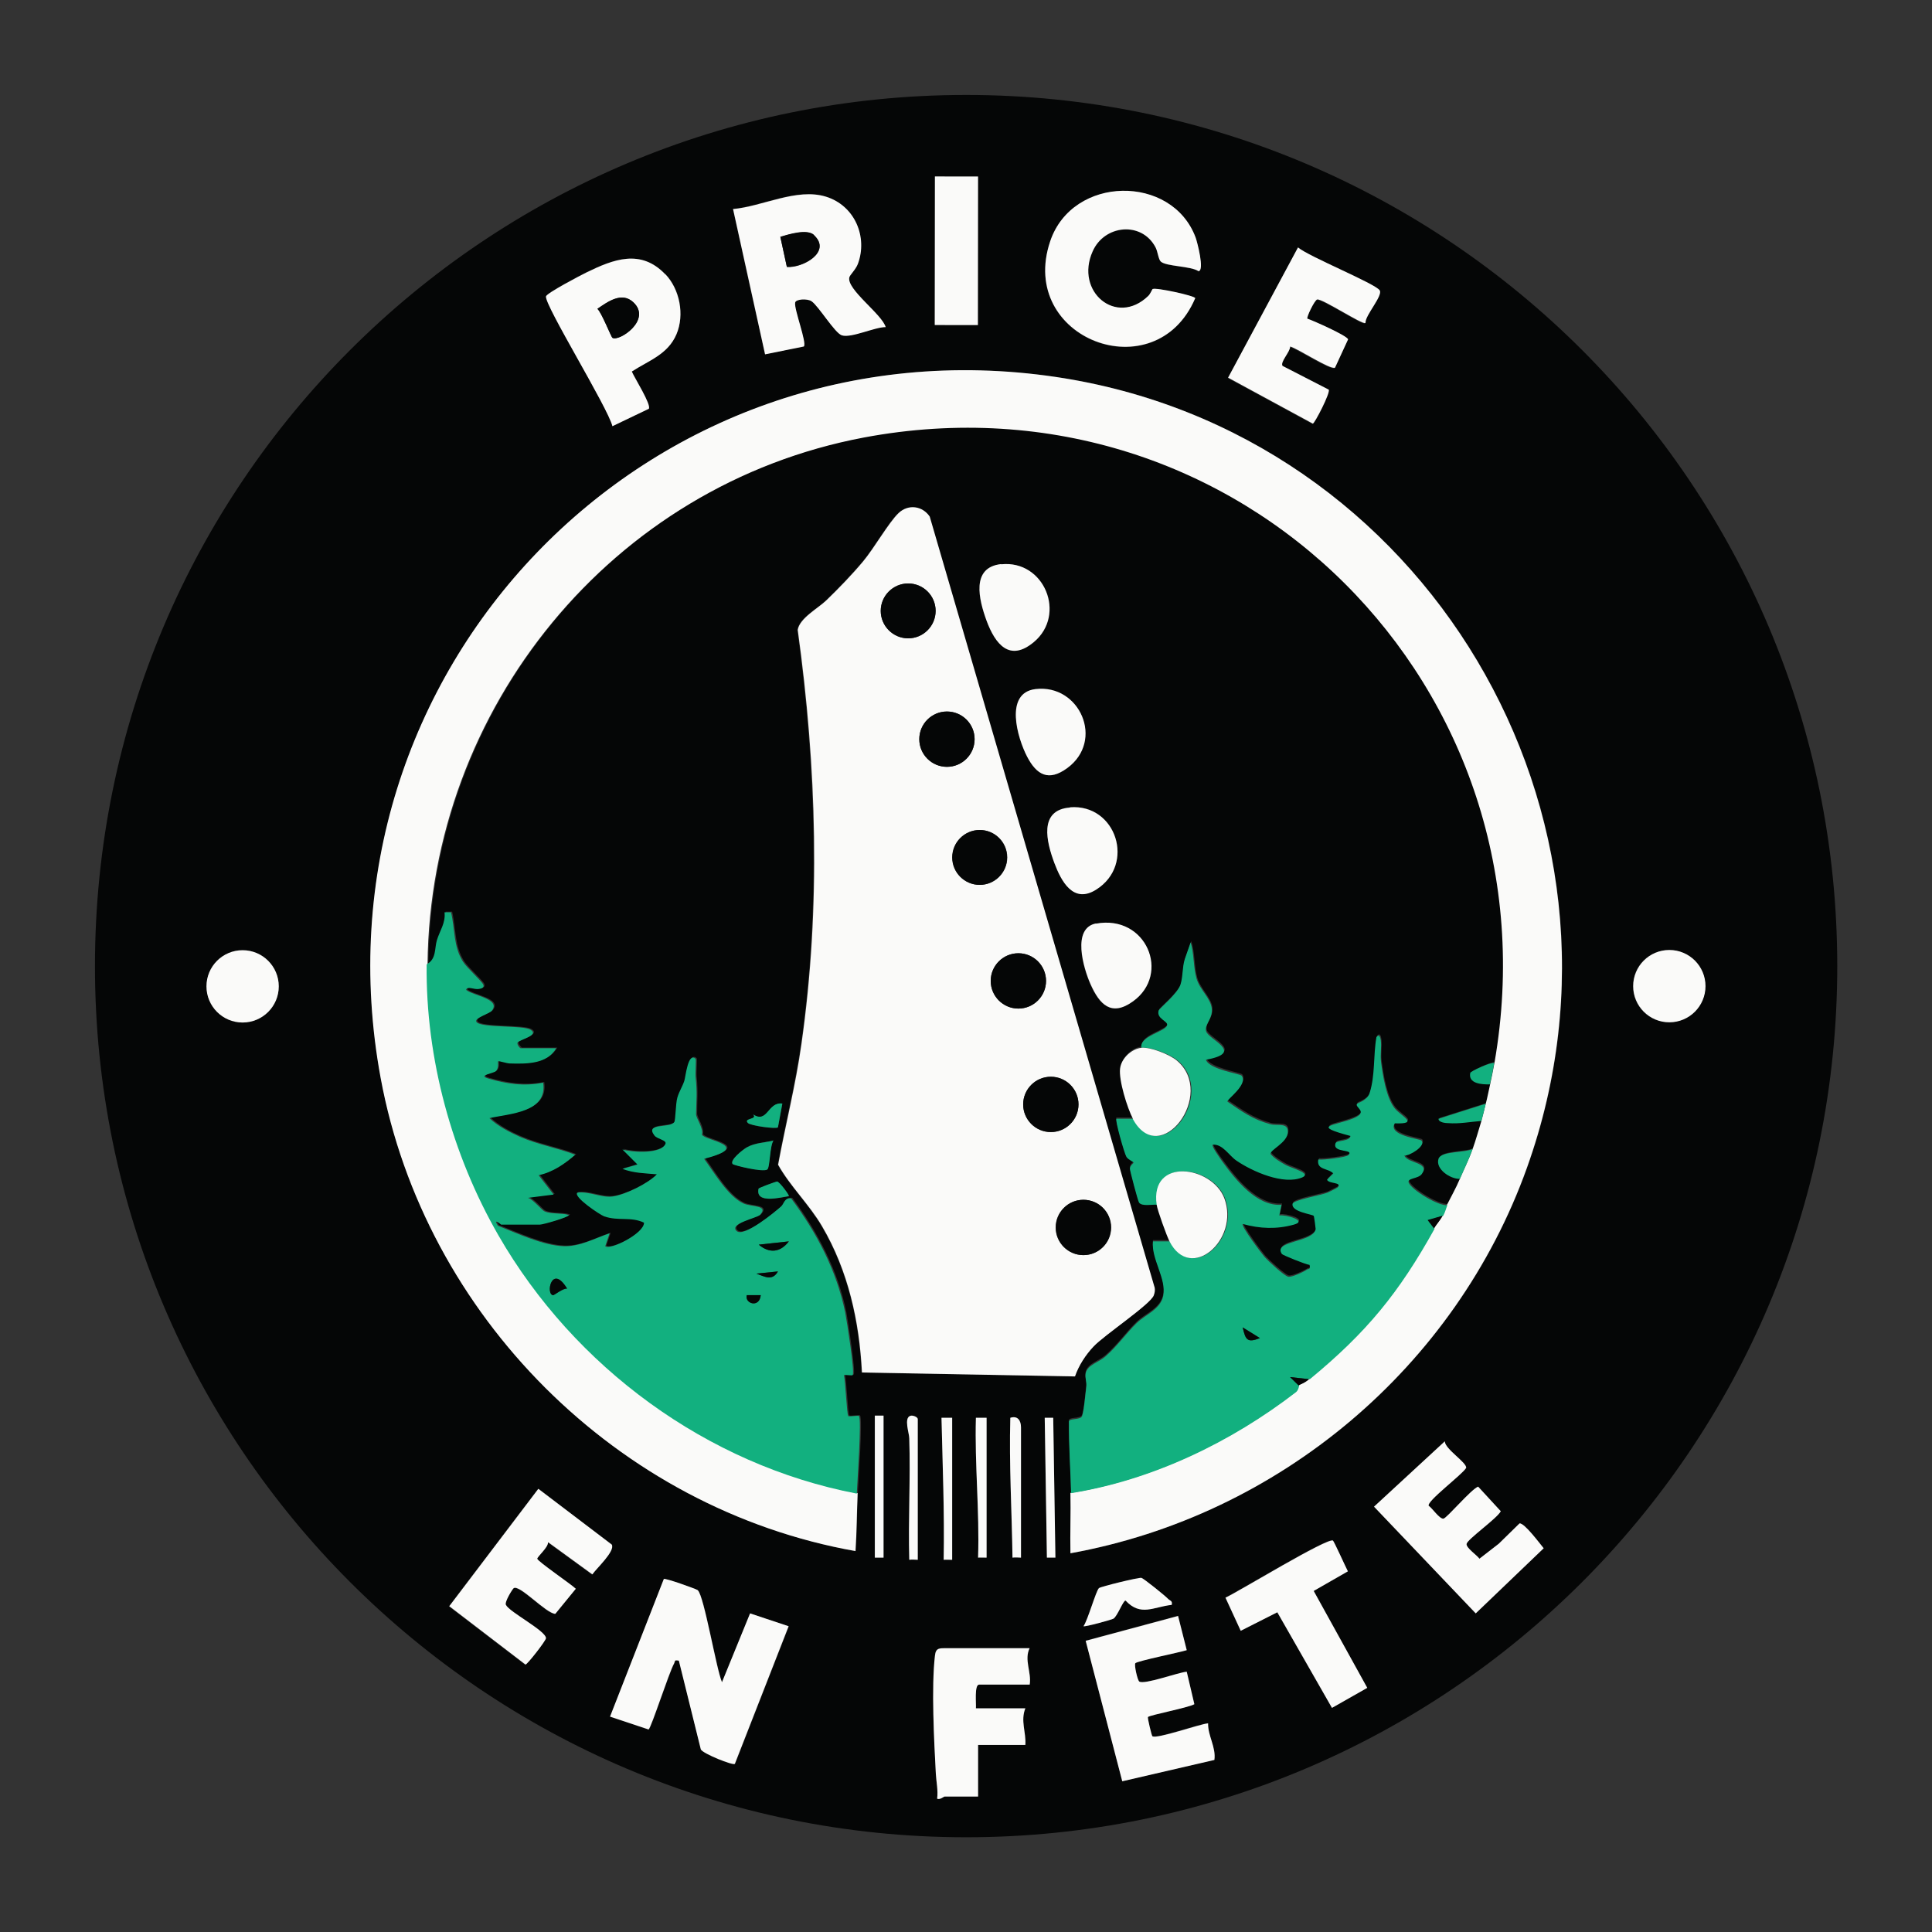 <?xml version="1.0" encoding="UTF-8"?><svg id="a" xmlns="http://www.w3.org/2000/svg" width="88.71" height="88.71" viewBox="0 0 88.71 88.71"><rect x="0" y="0" width="88.71" height="88.71" fill="#333333" stroke="none"/><path d="M84.36,44.36c0,22.09-17.91,40-40,40S4.36,66.45,4.36,44.36,22.26,4.36,44.36,4.36s40,17.91,40,40ZM42.93,8.11v6.82s1.98,0,1.98,0v-6.82s-1.98,0-1.98,0ZM52.93,13.27s-.12.24-.21.33c-1.46,1.41-3.38-.2-2.55-2.05.55-1.23,2.27-1.39,2.89-.18.1.19.13.55.24.65.26.23,1.37.19,1.73.44.29-.02-.06-1.35-.13-1.54-1.08-2.92-5.66-2.87-6.68.17-1.51,4.49,4.84,6.88,6.66,2.61,0-.11-1.81-.51-1.95-.42ZM40.66,15.02c-.15-.59-1.82-1.75-1.67-2.3.03-.11.29-.35.39-.61.46-1.23-.19-2.7-1.47-3.09-1.34-.41-2.91.45-4.26.57l1.47,6.67,1.78-.36c.15-.16-.45-1.7-.4-2.01.02-.16.56-.2.75-.07.32.21,1.08,1.48,1.4,1.57.44.13,1.5-.38,2-.38ZM62.69,14.83c-.01-.34.81-1.24.65-1.48-.2-.31-3.26-1.55-3.75-1.97l-3.21,5.98,3.89,2.11c.09,0,.83-1.43.73-1.56l-2.12-1.09c-.11-.18.35-.64.35-.89.34.1,1.86,1.09,2.06.97l.6-1.3c-.05-.18-1.58-.85-1.87-.95-.04-.06.33-.85.45-.88.23-.05,2.08,1.17,2.21,1.08ZM30.55,12.59c-1.13-1.18-2.39-.68-3.62-.09-.27.13-1.83.95-1.86,1.1-.08.4,2.85,5.12,3.05,5.96l1.67-.8c.13-.18-.67-1.44-.78-1.71.79-.5,1.66-.77,2.05-1.71s.15-2.07-.51-2.76ZM49.16,68.55c.02.92-.02,1.85,0,2.77,9.58-1.74,17.68-8.54,20.96-17.7,5.8-16.19-4.69-33.79-21.62-36.31-18.76-2.79-34.46,13.55-31.01,32.2,2.02,10.9,10.87,19.77,21.8,21.71.06-.89.06-1.78.1-2.67.02-.48.23-3.43.1-3.56-.04-.04-.45.04-.49,0-.07-.07-.13-1.61-.2-1.88.09-.02.37.03.4,0,.1-.1-.27-2.51-.34-2.87-.4-1.94-1.31-3.66-2.48-5.24-.32-.05-.33.24-.47.37-.27.24-1.71,1.44-2.04,1.12-.35-.34.95-.59,1.08-.74.41-.45-.41-.36-.76-.52-.73-.33-1.34-1.41-1.81-2.05,2.3-.6.02-.84-.1-1.11.07-.3-.27-.76-.27-.94,0-.67.05-.94-.02-1.7-.02-.17.03-.81,0-.84-.35-.34-.46.83-.52,1.01-.09.26-.24.48-.32.77s-.08,1.03-.14,1.12c-.19.3-1.36.01-.91.62.13.17.59.2.5.39-.22.47-1.54.38-1.97.25l.69.69-.69.2c.52.2,1.03.19,1.58.25-.42.43-1.47.95-2.05,1.02-.5.06-1.08-.24-1.6-.18-.22.19,1.03,1.02,1.23,1.09.66.24,1.22,0,1.83.29.01.49-1.55,1.29-1.78,1.08l.2-.59c-.69.23-1.36.62-2.12.59-.93-.03-2.14-.6-3.01-.94-.26-.39.11-.05.15-.05h1.78c.15,0,1.34-.34,1.33-.44-.33-.11-.79-.03-1.12-.17-.12-.05-.53-.56-.76-.62l1.18-.15-.69-.89c.64-.13,1.19-.52,1.68-.94-.83-.32-1.71-.46-2.53-.82-.49-.21-1.02-.49-1.41-.86.93-.21,2.68-.26,2.47-1.63-.87.17-1.68.05-2.52-.19-.52-.15.25-.24.35-.34.15-.15.07-.42.1-.45.02-.02.4.1.54.1.76.03,1.7.04,2.13-.7h-1.63s-.17-.15-.15-.25c.03-.13,1.03-.33.6-.6-.34-.21-2.22-.08-2.47-.34-.18-.19.58-.38.7-.54.41-.54-.88-.67-1.19-.95.06-.19.37,0,.59-.04.11-.02.26-.05.2-.2s-.76-.78-.93-1.05c-.45-.71-.36-1.47-.55-2.27h-.3c.06.48-.22.85-.35,1.28-.11.36-.02.85-.44,1.09.13-11.73,8.47-21.99,20.03-24.17,17.24-3.24,31.96,11.5,28.96,28.71-.18-.04-1.08.4-1.09.45-.11.5.53.55.9.53-.07.3-.12.59-.2.89l-2.17.69c0,.17.33.19.44.2.53.04,1.01-.06,1.53-.1-.12.42-.25.87-.4,1.28-.32.19-1.46.1-1.57.46-.15.47.54.94.98.92-.18.42-.39.78-.59,1.19-.43.05-1.64-.71-1.78-1.04-.08-.2.44-.17.6-.39.41-.54-.63-.47-.8-.85.24.01,1-.44.79-.69-.07-.08-1.57-.23-1.23-.79,1.15.04.3-.32,0-.69-.39-.48-.55-1.51-.63-2.14-.04-.33.03-.67-.01-.98-.02-.14-.07-.31-.2-.15-.15.85-.05,1.77-.32,2.59-.1.32-.54.43-.57.47-.12.17.56.37-.17.67-.88.36-1.97.32-.13.81-.05.27-.64.19-.69.34-.15.47.89.24.59.54-.1.1-1.16.23-1.38.2-.09.49.45.39.69.64l-.29.29c.09.2.71.09.49.35-.02.02-.43.22-.49.25-.25.1-1.54.32-1.58.5-.08.38.92.47.97.56.02.03.1.57.09.61-.11.62-1.98.52-1.55,1.14.04.06,1.1.48,1.27.5.05.23-.03.16-.13.22-.15.1-.71.36-.86.32-.19-.06-.89-.7-1.07-.9-.15-.17-1.08-1.42-1.01-1.52.79.21,1.56.25,2.35.03.66-.18-.4-.47-.67-.42l.1-.49c-1.13.08-2.1-1.15-2.71-1.98-.08-.1-.52-.72-.45-.78.47-.03.74.49,1.09.73.73.5,2.17,1.14,3.03.77.44-.19-.53-.43-.77-.57s-.5-.29-.69-.5c-.04-.2.76-.5.79-.99s-.46-.29-.8-.38c-.81-.22-1.3-.59-1.97-1.04-.06-.09.96-.77.65-1.19-.07-.09-1.47-.29-1.64-.73,1.82-.32.12-.92.01-1.31-.08-.31.32-.58.26-1.04s-.56-.86-.7-1.38-.1-1.14-.27-1.66l-.27.77c-.12.38-.08.81-.2,1.18-.14.42-.98,1.1-1,1.18-.12.39.42.48.39.67-.06.3-1.29.5-1.18,1.04-.45.04-.92.48-.98.95-.07.54.32,1.82.59,2.31h-.79c-.06.06.36,1.58.46,1.75.08.14.33.23.33.27,0,.02-.17.12-.17.28,0,.08.37,1.49.42,1.55.14.19.62.06.84.1.03.24.47,1.43.59,1.68h-.79c-.09.8.63,1.72.47,2.5-.13.64-.81.85-1.22,1.25-.49.48-.89,1.06-1.43,1.53-.31.27-.83.39-.91.77-.05.23.05.4.03.61-.04.31-.11,1.16-.2,1.37-.07.17-.56.09-.6.23,0,1.1.08,2.2.1,3.3ZM49.34,63.2c.17-.5.5-.98.85-1.37.49-.52,2.65-1.97,2.77-2.36.03-.11.06-.22.04-.34l-10.33-35.41c-.33-.48-.99-.57-1.43-.16s-1.13,1.63-1.63,2.22-1.11,1.23-1.68,1.78c-.38.37-1.23.81-1.32,1.36.86,6.28,1.06,12.74.17,19.02-.27,1.86-.73,3.69-1.07,5.54.56,1,1.42,1.82,2.02,2.83,1.2,2.04,1.72,4.36,1.83,6.71l9.76.18ZM45.97,25.91c-1.4.15-1.03,1.63-.67,2.6.4,1.08,1.05,1.9,2.17.98,1.52-1.26.48-3.79-1.5-3.57ZM47.55,31.64c-1.45.17-.85,2.24-.39,3.1s1,1.15,1.84.53c1.72-1.26.58-3.87-1.45-3.63ZM49.13,37.07c-1.45.11-1.06,1.6-.72,2.54.31.86.87,1.89,1.92,1.23,1.83-1.15.92-3.94-1.2-3.78ZM50.32,42.41c-1.12.21-.58,2.05-.26,2.78.42.95.97,1.51,1.95.8,1.75-1.26.62-4.01-1.7-3.57ZM12.8,45.29c0-.92-.74-1.66-1.66-1.66s-1.66.74-1.66,1.66.74,1.66,1.66,1.66,1.66-.74,1.66-1.66ZM78.3,45.28c0-.91-.74-1.66-1.66-1.66s-1.66.74-1.66,1.66.74,1.66,1.66,1.66,1.66-.74,1.66-1.66ZM35.92,50.68c-.67-.09-.66.92-1.34.5.23.25-.47.16-.24.39.12.12,1.3.28,1.38.2l.2-1.08ZM35.52,52.36c-.41.11-.84.1-1.22.31-.16.09-.81.59-.66.77.05.06,1.39.39,1.59.25.12-.09.11-1.09.29-1.34ZM36.22,54.92s-.43-.65-.54-.66c-.05,0-.84.28-.85.33-.16.7.97.4,1.39.34ZM40.56,65h-.4v6.52h.4v-6.52ZM42.14,71.62v-6.47c0-.08-.22-.18-.34-.15-.31.1-.05.8-.05,1.03.06,1.86-.05,3.73,0,5.58.1-.02.37.02.39,0ZM43.72,65.1h-.49c.05,2.17.14,4.34.1,6.52.07-.01.39.02.39,0v-6.52ZM45.3,65.1h-.49c-.06,2.15.17,4.27.1,6.42.07-.01.39.02.39,0v-6.42ZM46.88,71.52v-5.98c0-.32-.15-.55-.49-.44-.06,2.15.07,4.28.1,6.42.1-.02.37.02.39,0ZM48.36,65.1h-.39s.1,6.42.1,6.42h.39s-.1-6.42-.1-6.42ZM66.34,66.18l-3.25,3,4.67,4.9,3.12-2.99c-.17-.2-.9-1.18-1.11-1.14l-.95.93-.89.69c-.1-.16-.62-.5-.59-.68.04-.21,1.4-1.16,1.57-1.5l-1.04-1.13c-.34.14-1.43,1.44-1.59,1.47-.18.03-.52-.48-.68-.59-.1-.22,1.55-1.43,1.72-1.74.04-.24-.99-.87-.98-1.22ZM25.16,70.83l2.02,1.47c.19-.29,1.06-1.07.89-1.37l-3.37-2.56-4.09,5.39,3.5,2.68c.09,0,.94-1.1.94-1.21,0-.34-1.67-1.2-1.84-1.53-.07-.14.32-.75.36-.77.29-.17,1.5,1.17,1.91,1.18l.94-1.15c-.2-.2-1.77-1.27-1.77-1.38,0-.09.51-.53.49-.74ZM61.2,70.73c-.22-.17-4.35,2.35-4.94,2.62l.7,1.52,1.68-.85,2.51,4.39,1.62-.92-2.46-4.45,1.57-.9c-.1-.19-.63-1.37-.69-1.42ZM53.8,73.69c.05-.19-.08-.19-.17-.28-.13-.13-1.11-.92-1.22-.96s-1.86.4-1.95.47c-.14.11-.52,1.49-.71,1.75.06.04,1.3-.3,1.38-.35.18-.12.44-.83.55-.83.7.75,1.28.28,2.12.2ZM32.04,73.02c-.06-.05-1.48-.56-1.55-.51l-2.47,6.32,1.77.59c.13-.1.93-2.6,1.17-3.03.06-.11,0-.17.22-.13l1.01,4.08c.12.2,1.47.74,1.56.66l2.47-6.32-1.77-.59-1.29,3.16c-.26-.59-.82-3.96-1.11-4.22ZM54.09,74.19l-4.24,1.14,1.68,6.45,4.23-.98c.08-.58-.3-1.09-.29-1.68-.38.02-2.38.74-2.56.59-.03-.03-.23-.84-.2-.88.07-.09,1.88-.43,2.13-.59l-.35-1.49c-.38.03-1.95.62-2.18.45-.09-.06-.24-.76-.18-.84.07-.1,2.06-.5,2.36-.6l-.4-1.58ZM47.28,75.67h-3.8c-.35,0-.51-.02-.55.34-.17,1.44-.04,3.94.04,5.42.02.37.11.76.06,1.15.14.06.29-.1.35-.1h1.53v-2.37h2.17c.04-.59-.23-1.1,0-1.68h-2.27c.01-.2-.08-1.09.15-1.09h2.32c.09-.57-.27-1.14,0-1.68Z" fill="#050606"/><path d="M39.38,68.55c-.04.89-.04,1.78-.1,2.67-10.93-1.94-19.78-10.81-21.8-21.71-3.45-18.65,12.25-34.99,31.01-32.2,16.93,2.52,27.42,20.11,21.62,36.31-3.28,9.16-11.38,15.97-20.96,17.7-.02-.92.02-1.85,0-2.77,3.74-.6,7.35-2.34,10.33-4.64.13-.1.13-.29.14-.3.1-.07.23-.08.49-.3,2.61-2.15,4.08-3.96,5.73-6.91.09-.16.27-.35.4-.59.1-.2.14-.37.2-.49.2-.4.41-.76.59-1.19.2-.47.42-.9.59-1.38.15-.42.27-.86.4-1.28.08-.28.13-.52.2-.79.08-.3.13-.59.2-.89.08-.36.13-.6.2-.99,3-17.21-11.72-31.95-28.96-28.71-11.57,2.18-19.91,12.43-20.03,24.17-.05,4.33,1.17,8.75,3.3,12.45,3.48,6.04,9.57,10.52,16.45,11.85Z" fill="#fafaf9"/><path d="M32.04,73.02c.29.26.85,3.63,1.11,4.22l1.29-3.16,1.77.59-2.47,6.32c-.09.08-1.44-.46-1.56-.66l-1.01-4.08c-.23-.04-.16.01-.22.13-.24.43-1.04,2.93-1.17,3.03l-1.77-.59,2.47-6.32c.07-.05,1.49.46,1.55.51Z" fill="#fafaf9"/><path d="M25.16,70.83c.02.21-.49.65-.49.74,0,.11,1.57,1.18,1.77,1.38l-.94,1.15c-.42-.01-1.63-1.35-1.91-1.18-.05.03-.43.63-.36.77.16.33,1.84,1.19,1.84,1.53,0,.11-.85,1.2-.94,1.21l-3.5-2.68,4.09-5.39,3.37,2.56c.17.3-.7,1.09-.89,1.37l-2.02-1.47Z" fill="#fafaf9"/><path d="M66.34,66.18c0,.35,1.02.98.98,1.22-.18.31-1.82,1.53-1.72,1.74.16.1.5.62.68.59.16-.03,1.26-1.34,1.59-1.47l1.04,1.13c-.17.33-1.54,1.29-1.57,1.5-.03.18.48.52.59.68l.89-.69.95-.93c.22-.04.95.95,1.11,1.14l-3.12,2.99-4.67-4.9,3.25-3Z" fill="#fafaf9"/><path d="M47.28,75.67c-.27.54.09,1.11,0,1.68h-2.32c-.23,0-.13.89-.15,1.09h2.27c-.23.58.04,1.09,0,1.68h-2.17v2.37h-1.53c-.05,0-.21.16-.35.1.05-.39-.04-.78-.06-1.15-.08-1.48-.21-3.98-.04-5.42.04-.36.2-.34.55-.34h3.8Z" fill="#fafaf9"/><path d="M61.2,70.73c.06.05.59,1.23.69,1.42l-1.57.9,2.46,4.45-1.62.92-2.51-4.39-1.68.85-.7-1.52c.59-.27,4.71-2.79,4.94-2.62Z" fill="#fafaf9"/><circle cx="11.14" cy="45.29" r="1.66" fill="#fafaf9"/><path d="M68.61,48.8c-.07.39-.12.63-.2.99-.37.01-1.01-.03-.9-.53.01-.06.91-.49,1.09-.45Z" fill="#12b07f"/><path d="M49.34,63.2l-9.76-.18c-.12-2.35-.63-4.67-1.83-6.71-.59-1.01-1.46-1.83-2.02-2.83.34-1.85.81-3.67,1.07-5.54.9-6.29.7-12.74-.17-19.02.09-.54.94-.99,1.32-1.36.57-.55,1.17-1.17,1.68-1.78s1.18-1.79,1.63-2.22,1.1-.33,1.43.16l10.33,35.41c.02.12,0,.23-.04.34-.12.4-2.29,1.84-2.77,2.36-.36.38-.68.87-.85,1.37ZM42.96,28.05c0-.7-.57-1.26-1.26-1.26s-1.26.57-1.26,1.26.57,1.26,1.26,1.26,1.26-.57,1.26-1.26ZM44.75,33.94c0-.7-.57-1.27-1.27-1.27s-1.27.57-1.27,1.27.57,1.27,1.27,1.27,1.27-.57,1.27-1.27ZM46.25,39.37c0-.7-.57-1.26-1.26-1.26s-1.26.57-1.26,1.26.57,1.26,1.26,1.26,1.26-.57,1.26-1.26ZM48.03,45.04c0-.7-.57-1.27-1.27-1.27s-1.27.57-1.27,1.27.57,1.27,1.27,1.27,1.27-.57,1.27-1.27ZM49.52,50.71c0-.7-.57-1.27-1.27-1.27s-1.27.57-1.27,1.27.57,1.27,1.27,1.27,1.27-.57,1.27-1.27ZM51.01,56.36c0-.7-.57-1.27-1.27-1.27s-1.27.57-1.27,1.27.57,1.27,1.27,1.27,1.27-.57,1.27-1.27Z" fill="#fafaf9"/><path d="M45.97,25.91c1.98-.21,3.01,2.31,1.5,3.57-1.11.93-1.77.1-2.17-.98-.35-.96-.73-2.45.67-2.6Z" fill="#fafaf9"/><path d="M49.13,37.07c2.12-.17,3.03,2.63,1.2,3.78-1.05.66-1.6-.38-1.92-1.23-.35-.94-.74-2.43.72-2.54Z" fill="#fafaf9"/><path d="M50.32,42.41c2.32-.43,3.45,2.32,1.7,3.57-.99.71-1.53.15-1.95-.8-.32-.72-.87-2.57.26-2.78Z" fill="#fafaf9"/><path d="M47.55,31.64c2.03-.24,3.18,2.37,1.45,3.63-.85.62-1.4.32-1.84-.53s-1.06-2.93.39-3.1Z" fill="#fafaf9"/><polygon points="48.36 65.1 48.46 71.52 48.07 71.52 47.97 65.1 48.36 65.1" fill="#fafaf9"/><path d="M46.88,71.52s-.3-.02-.39,0c-.03-2.14-.16-4.27-.1-6.42.34-.11.49.13.49.44v5.98Z" fill="#fafaf9"/><path d="M45.3,65.1v6.42s-.32-.01-.39,0c.07-2.15-.16-4.27-.1-6.42h.49Z" fill="#fafaf9"/><path d="M43.72,65.1v6.52s-.32-.01-.39,0c.04-2.18-.05-4.35-.1-6.52h.49Z" fill="#fafaf9"/><path d="M42.14,71.62s-.3-.02-.39,0c-.05-1.86.06-3.73,0-5.58,0-.23-.26-.93.05-1.03.12-.04.34.06.34.15v6.47Z" fill="#fafaf9"/><rect x="40.17" y="65" width=".4" height="6.52" fill="#fafaf9"/><circle cx="46.76" cy="45.04" r="1.27" fill="#050606"/><circle cx="48.25" cy="50.71" r="1.27" fill="#050606"/><circle cx="49.75" cy="56.36" r="1.27" fill="#050606"/><circle cx="44.98" cy="39.37" r="1.26" fill="#050606"/><circle cx="43.48" cy="33.94" r="1.27" fill="#050606"/><circle cx="41.7" cy="28.05" r="1.26" fill="#050606"/><path d="M52.41,48.11c-.11-.54,1.12-.74,1.18-1.04.04-.19-.5-.29-.39-.67.02-.08.86-.76,1-1.18.12-.37.08-.8.2-1.18l.27-.77c.16.52.12,1.14.27,1.66s.65.9.7,1.38-.35.73-.26,1.04c.1.39,1.81.98-.01,1.31.16.45,1.57.64,1.64.73.31.42-.71,1.11-.65,1.19.67.46,1.16.82,1.97,1.04.34.09.83-.1.8.38s-.83.8-.79.99c.19.21.44.36.69.5s1.21.38.77.57c-.86.37-2.3-.27-3.03-.77-.35-.24-.63-.77-1.09-.73-.07.06.38.68.45.78.61.84,1.58,2.06,2.71,1.98l-.1.49c.27-.05,1.33.24.67.42-.79.22-1.56.19-2.35-.03-.08.1.86,1.35,1.01,1.52.17.19.87.84,1.07.9.15.05.72-.22.86-.32.09-.06.18.01.13-.22-.18-.02-1.24-.45-1.27-.5-.43-.62,1.43-.52,1.55-1.14,0-.04-.07-.59-.09-.61-.06-.08-1.05-.18-.97-.56.04-.17,1.33-.4,1.58-.5.06-.02.48-.23.49-.25.22-.25-.4-.15-.49-.35l.29-.29c-.24-.25-.78-.15-.69-.64.22.03,1.28-.1,1.38-.2.3-.3-.74-.08-.59-.54.05-.16.64-.07.69-.34-1.84-.49-.76-.45.13-.81.73-.3.04-.5.17-.67.03-.04.46-.15.57-.47.27-.82.17-1.75.32-2.59.13-.16.18.01.2.15.04.31-.03.65.01.98.08.62.24,1.66.63,2.14.3.37,1.15.73,0,.69-.33.56,1.17.71,1.23.79.21.25-.55.71-.79.69.16.37,1.2.3.8.85-.16.22-.68.18-.6.39.13.33,1.35,1.08,1.78,1.04-.06.12-.09.3-.2.49l-.69.2.3.39c-1.64,2.95-3.12,4.76-5.73,6.91l-.89-.1.4.39s-.02.2-.14.3c-2.98,2.3-6.59,4.04-10.33,4.64-.03-1.1-.11-2.19-.1-3.3.04-.14.53-.06.6-.23.09-.21.16-1.06.2-1.37.02-.21-.07-.38-.03-.61.08-.38.61-.5.91-.77.54-.47.94-1.05,1.43-1.53.41-.4,1.09-.62,1.22-1.25.16-.78-.56-1.69-.47-2.5h.79c.97,1.9,3.22-.07,2.52-1.97-.55-1.5-3.43-1.92-3.11.29-.22-.03-.7.09-.84-.1-.05-.06-.42-1.47-.42-1.55,0-.16.17-.26.17-.28,0-.05-.24-.13-.33-.27-.1-.17-.53-1.69-.46-1.75h.79c1.26,2.34,3.85-1.13,2.03-2.67-.33-.28-1.21-.63-1.63-.59ZM57.85,61.44l-.79-.49c.13.56.2.73.79.49Z" fill="#12b07f"/><path d="M19.62,44.26c.42-.24.33-.73.44-1.09.13-.43.41-.8.35-1.28h.3c.19.79.1,1.56.55,2.27.17.27.87.9.93,1.05s-.09.18-.2.2c-.22.04-.53-.15-.59.04.32.27,1.6.41,1.19.95-.12.16-.88.35-.7.54.25.26,2.13.13,2.47.34.44.27-.56.46-.6.6-.02.1.11.25.15.25h1.63c-.43.74-1.37.72-2.13.7-.14,0-.52-.13-.54-.1-.02.03.05.3-.1.45-.1.11-.87.19-.35.34.84.25,1.65.37,2.52.19.21,1.37-1.53,1.42-2.47,1.63.39.37.92.64,1.41.86.83.36,1.7.5,2.53.82-.48.42-1.04.81-1.68.94l.69.89-1.18.15c.23.06.64.57.76.62.32.14.78.06,1.12.17,0,.1-1.19.44-1.33.44h-1.78s-.4-.34-.15.05c.87.34,2.08.91,3.01.94.75.03,1.43-.36,2.12-.59l-.2.59c.23.2,1.79-.59,1.78-1.08-.61-.29-1.17-.06-1.83-.29-.19-.07-1.44-.9-1.23-1.09.52-.07,1.1.24,1.6.18.58-.07,1.64-.59,2.05-1.02-.55-.05-1.06-.05-1.58-.25l.69-.2-.69-.69c.43.13,1.76.22,1.97-.25.09-.18-.37-.22-.5-.39-.46-.6.71-.32.91-.62.06-.09.06-.84.14-1.12s.23-.5.32-.77c.06-.18.17-1.35.52-1.01.03.03-.02.67,0,.84.08.76.03,1.03.02,1.7,0,.18.35.65.27.94.12.27,2.39.51.1,1.11.47.63,1.08,1.71,1.81,2.05.35.16,1.17.07.76.52-.14.15-1.44.4-1.08.74.33.32,1.77-.88,2.04-1.12.14-.12.15-.42.47-.37,1.17,1.57,2.08,3.29,2.48,5.24.07.36.45,2.77.34,2.87-.03.03-.3-.02-.4,0,.07.26.13,1.81.2,1.88.04.04.46-.04.49,0,.13.12-.08,3.08-.1,3.56-6.88-1.32-12.97-5.81-16.45-11.85-2.13-3.7-3.35-8.12-3.3-12.45ZM36.22,57l-1.38.15c.49.41.99.37,1.38-.15ZM35.72,58.38l-.99.1c.37.13.72.36.99-.1ZM26.04,59.17c-.71-1.18-1,.27-.64.3.05,0,.47-.33.64-.3ZM34.93,59.47h-.64c-.11.38.58.61.64,0Z" fill="#12b07f"/><path d="M52.02,51.37c-.26-.49-.66-1.78-.59-2.31.06-.47.53-.9.98-.95.42-.04,1.3.31,1.63.59,1.82,1.54-.77,5.01-2.03,2.67Z" fill="#fafaf9"/><path d="M53.7,57c-.13-.25-.56-1.44-.59-1.68-.32-2.21,2.55-1.79,3.11-.29.7,1.9-1.55,3.87-2.52,1.97Z" fill="#fafaf9"/><path d="M35.52,52.36c-.18.25-.16,1.25-.29,1.34-.2.14-1.53-.19-1.59-.25-.15-.18.49-.68.66-.77.38-.21.81-.21,1.22-.31Z" fill="#12b07f"/><path d="M67.03,54.13c-.44.01-1.13-.45-.98-.92.11-.37,1.25-.27,1.57-.46-.17.48-.39.92-.59,1.38Z" fill="#12b07f"/><path d="M68.22,50.68c-.07.27-.12.51-.2.79-.52.04-1,.14-1.53.1-.11,0-.44-.03-.44-.2l2.17-.69Z" fill="#12b07f"/><path d="M35.92,50.68l-.2,1.08c-.08.09-1.26-.07-1.38-.2-.22-.23.47-.15.24-.39.67.43.67-.59,1.34-.5Z" fill="#12b07f"/><path d="M36.22,54.92c-.42.07-1.54.36-1.39-.34,0-.04.8-.33.85-.33.11,0,.57.63.54.66Z" fill="#12b07f"/><path d="M60.12,63.32c-.26.22-.4.22-.49.3l-.4-.39.89.1Z" fill="#050606"/><path d="M65.85,56.41l-.3-.39.69-.2c-.13.24-.31.43-.4.59Z" fill="#050606"/><path d="M57.85,61.44c-.59.23-.66.07-.79-.49l.79.49Z" fill="#050606"/><path d="M26.04,59.17c-.17-.04-.59.3-.64.3-.36-.02-.07-1.47.64-.3Z" fill="#050606"/><path d="M36.22,57c-.39.51-.9.56-1.38.15l1.38-.15Z" fill="#050606"/><path d="M34.93,59.47c-.06.61-.75.38-.64,0h.64Z" fill="#050606"/><path d="M35.72,58.38c-.26.46-.62.23-.99.1l.99-.1Z" fill="#050606"/><circle cx="76.65" cy="45.28" r="1.66" fill="#fafaf9"/><path d="M54.09,74.19l.4,1.58c-.31.1-2.29.5-2.36.6-.06.08.1.78.18.84.22.16,1.79-.42,2.18-.45l.35,1.49c-.26.16-2.06.5-2.13.59-.03.04.17.85.2.88.18.15,2.18-.56,2.56-.59-.01.58.37,1.09.29,1.68l-4.23.98-1.68-6.45,4.24-1.14Z" fill="#fafaf9"/><path d="M53.8,73.69c-.84.09-1.42.55-2.12-.2-.11,0-.37.71-.55.83-.07.05-1.32.39-1.38.35.19-.26.58-1.64.71-1.75.08-.07,1.84-.5,1.95-.47s1.09.82,1.22.96c.08.09.22.08.17.28Z" fill="#fafaf9"/><path d="M52.93,13.27c.14-.08,1.94.31,1.95.42-1.82,4.27-8.17,1.87-6.66-2.61,1.02-3.04,5.6-3.09,6.68-.17.07.19.42,1.52.13,1.54-.36-.24-1.47-.21-1.73-.44-.11-.1-.14-.46-.24-.65-.63-1.21-2.35-1.05-2.89.18-.83,1.85,1.09,3.46,2.55,2.05.1-.09.18-.31.21-.33Z" fill="#fafaf9"/><path d="M62.69,14.83c-.13.09-1.98-1.13-2.21-1.08-.12.03-.5.82-.45.88.29.1,1.82.78,1.87.95l-.6,1.3c-.2.12-1.71-.88-2.06-.97,0,.25-.47.71-.35.89l2.12,1.09c.09.13-.65,1.56-.73,1.56l-3.89-2.11,3.21-5.98c.49.42,3.55,1.66,3.75,1.97.16.24-.66,1.14-.65,1.48Z" fill="#fafaf9"/><rect x="40.51" y="10.52" width="6.82" height="1.98" transform="translate(32.35 55.42) rotate(-89.93)" fill="#fafaf9"/><path d="M40.66,15.02c-.5,0-1.56.51-2,.38-.32-.09-1.08-1.36-1.4-1.57-.2-.13-.73-.1-.75.07-.05.31.55,1.85.4,2.01l-1.78.36-1.47-6.67c1.35-.12,2.92-.98,4.26-.57s1.93,1.86,1.47,3.09c-.1.26-.36.5-.39.61-.15.55,1.52,1.71,1.67,2.3ZM37.38,10.8c-.32-.3-1.17-.03-1.55.08l.3,1.38c.71.06,2.07-.68,1.25-1.45Z" fill="#fafaf9"/><path d="M37.38,10.8c.82.77-.54,1.51-1.25,1.45l-.3-1.38c.38-.11,1.23-.38,1.55-.08Z" fill="#050606"/><path d="M30.55,12.59c.66.69.89,1.87.51,2.76-.4.93-1.27,1.2-2.05,1.71.11.27.91,1.53.78,1.71l-1.67.8c-.2-.84-3.12-5.56-3.05-5.96.03-.15,1.59-.97,1.86-1.1,1.23-.6,2.49-1.1,3.62.09ZM29.07,13.87c-.52-.48-1.16-.02-1.64.31.19.16.63,1.29.69,1.33.28.2,1.84-.82.95-1.64Z" fill="#fafaf9"/><path d="M29.07,13.87c.9.82-.67,1.84-.95,1.64-.06-.04-.5-1.17-.69-1.33.48-.33,1.11-.79,1.64-.31Z" fill="#050606"/><rect width="88.71" height="88.71" fill="none"/></svg>